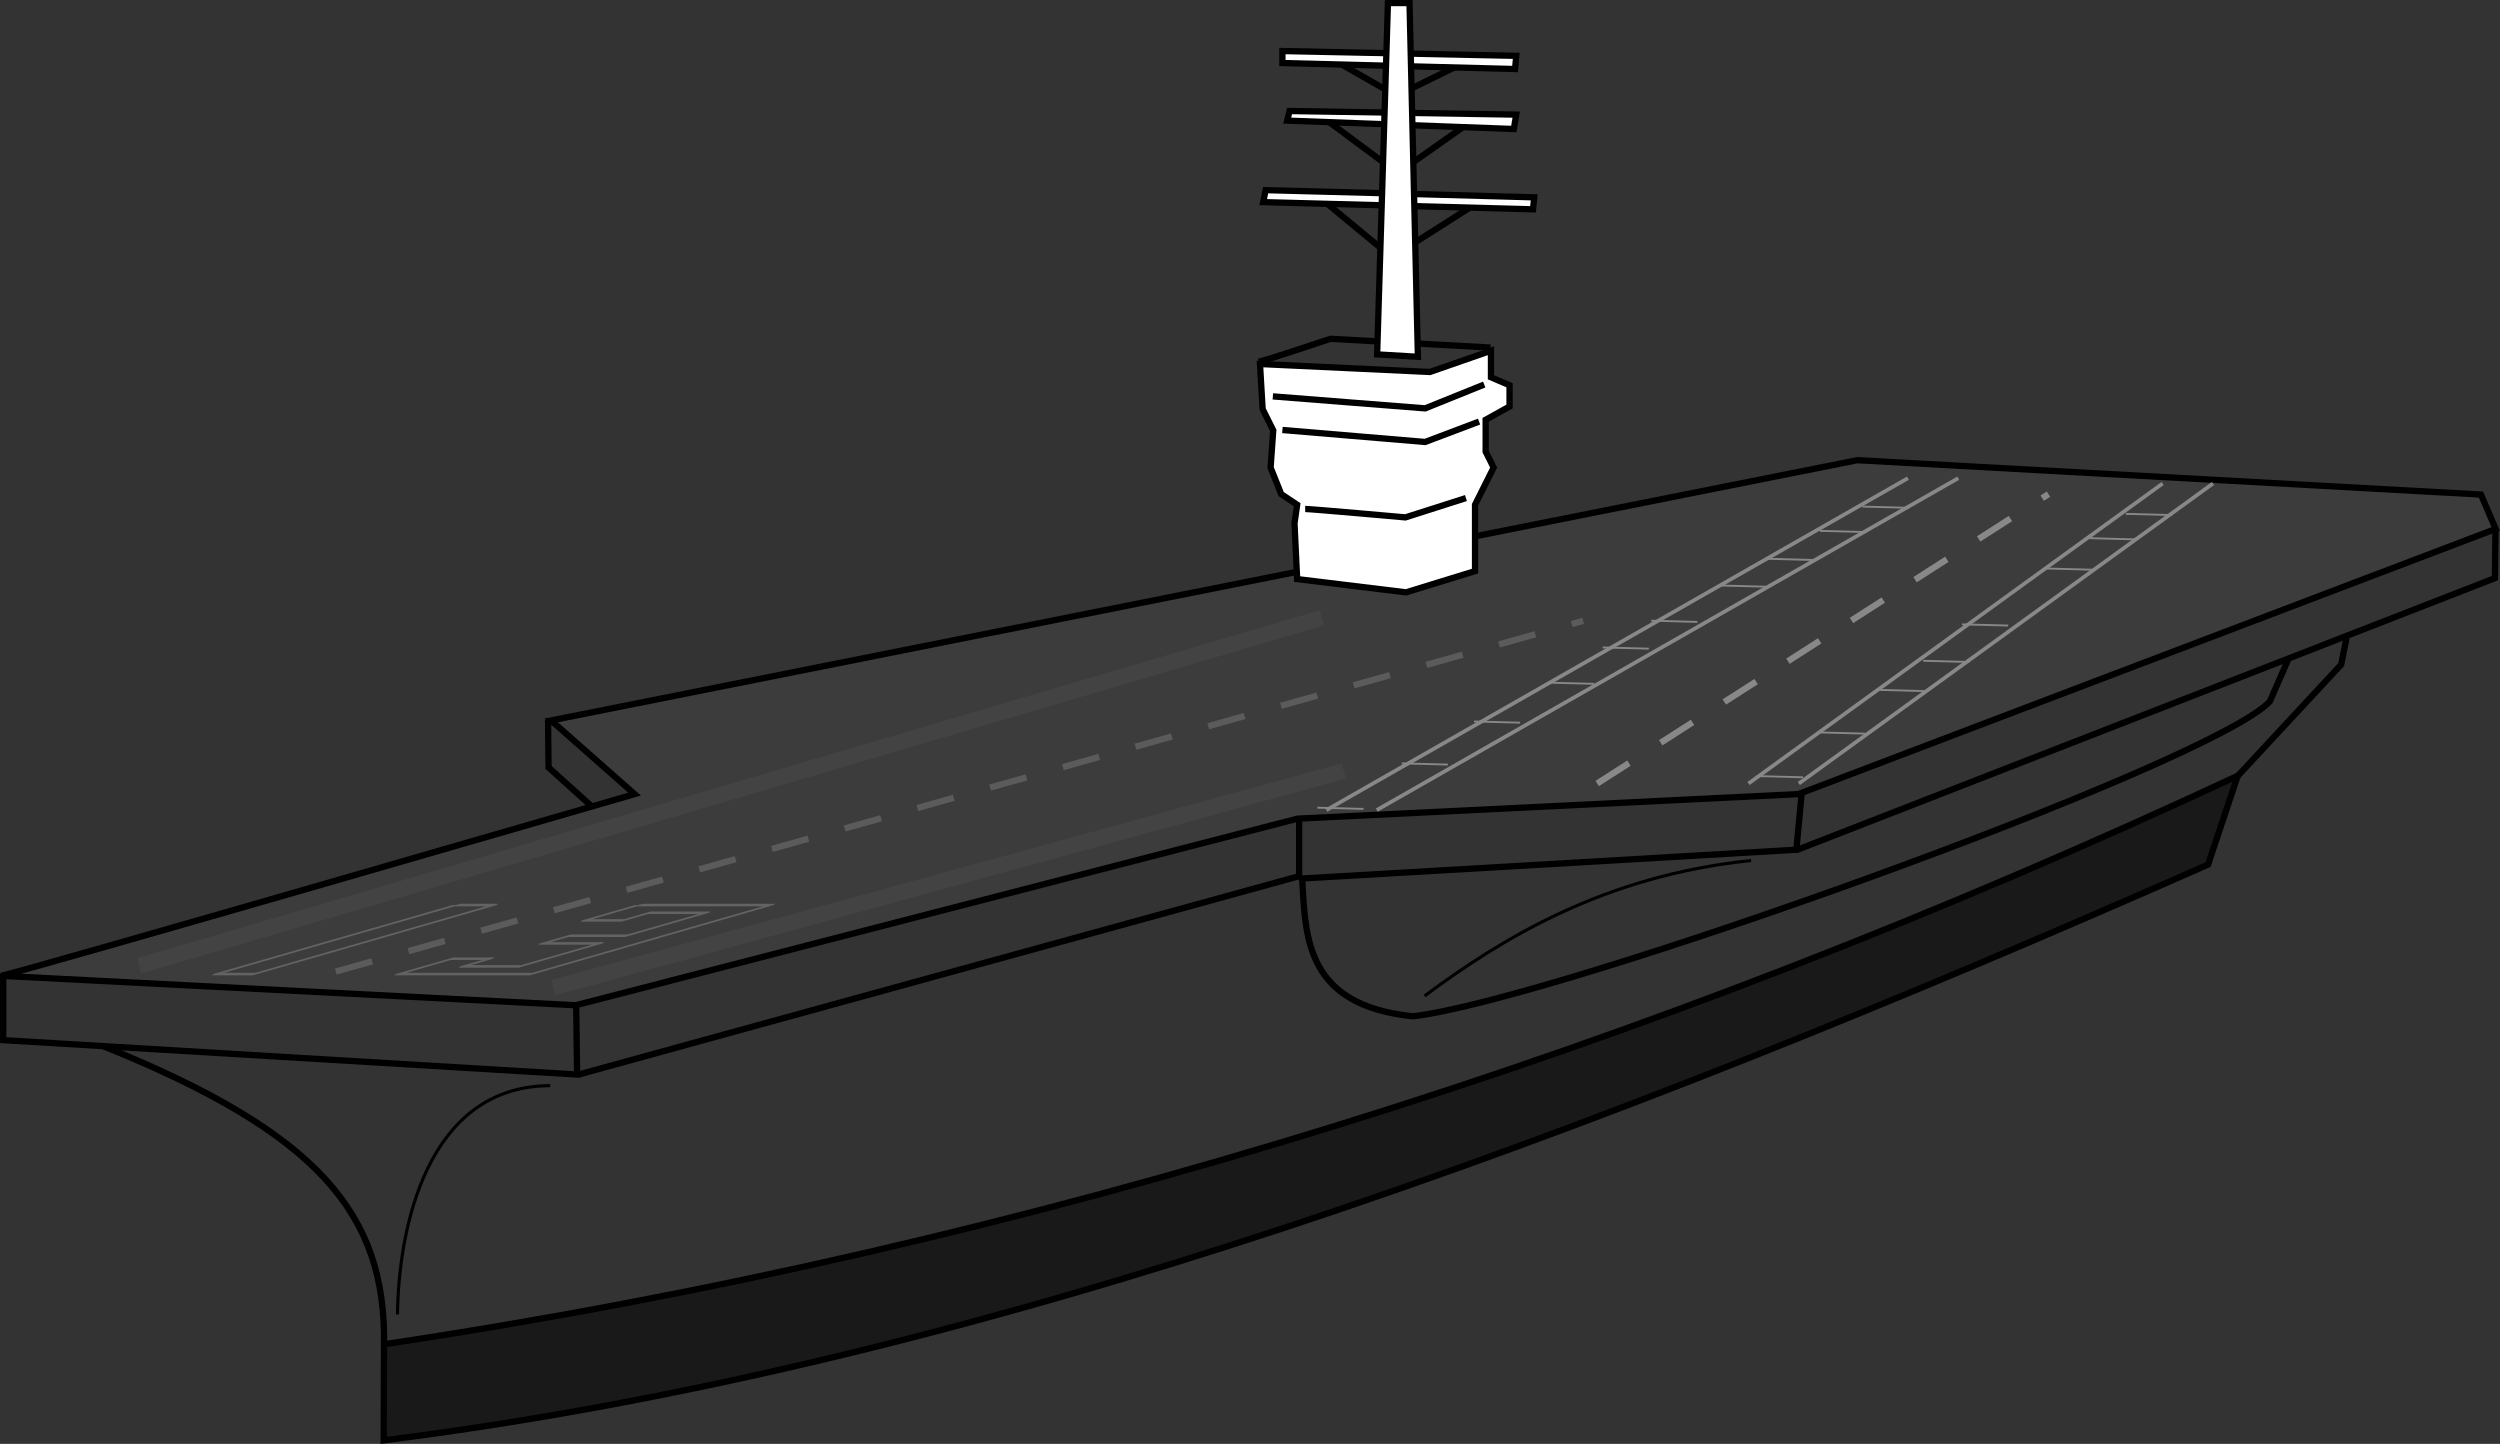<?xml version="1.0" encoding="UTF-8" standalone="no"?>
<!-- Created with Inkscape (http://www.inkscape.org/) -->
<svg
    xmlns:inkscape="http://www.inkscape.org/namespaces/inkscape"
    xmlns:rdf="http://www.w3.org/1999/02/22-rdf-syntax-ns#"
    xmlns="http://www.w3.org/2000/svg"
    xmlns:cc="http://creativecommons.org/ns#"
    xmlns:dc="http://purl.org/dc/elements/1.1/"
    xmlns:sodipodi="http://sodipodi.sourceforge.net/DTD/sodipodi-0.dtd"
    xmlns:svg="http://www.w3.org/2000/svg"
    xmlns:ns1="http://sozi.baierouge.fr"
    xmlns:xlink="http://www.w3.org/1999/xlink"
    id="svg3799"
    sodipodi:docname="carrier2.svg"
    viewBox="0 0 397.22 229.41"
    version="1.1"
    inkscape:version="0.48.0 r9654"
  >
  <rect x="0" y="0" width="397.22" height="229.41" fill="#333333" stroke="none"/>
  <sodipodi:namedview
      id="base"
      bordercolor="#666666"
      inkscape:pageshadow="2"
      inkscape:window-y="24"
      fit-margin-left="0"
      pagecolor="#ffffff"
      inkscape:window-height="823"
      inkscape:window-maximized="1"
      inkscape:zoom="1.6762837"
      inkscape:window-x="0"
      showgrid="false"
      borderopacity="1.0"
      inkscape:current-layer="layer2"
      inkscape:cx="198.36174"
      inkscape:cy="114.73593"
      fit-margin-top="0"
      fit-margin-right="0"
      fit-margin-bottom="0"
      inkscape:window-width="1440"
      inkscape:pageopacity="0.0"
      inkscape:document-units="px"
  />
  <g
      id="layer2"
      inkscape:label="top"
      inkscape:groupmode="layer"
      transform="translate(-151.19 -152.97)"
    >
    <path
        id="path5842"
        sodipodi:nodetypes="ccsssscssscc"
        style="fill:#191919"
        inkscape:connector-curvature="0"
        d="m212.28 367c4.105-0.804 9.682-1.78 13.053-2.323 55.013-8.846 115.35-24.337 169.07-42.845 36.293-12.503 67.065-24.614 99.29-39.46 3.763-1.733 12.519-5.654 12.615-5.558 0.096 0.096-1.278 3.683-2.263 6.935l-2.021 6.668-14.367 6.097c-49.999 21.217-88.752 37.223-129.12 50.636-48.444 16.097-95.164 27.734-135.74 33.009l-10.901 1.417c0.286-4.687 0.878-9.931 0.38-14.577z"
    />
    <path
        id="path5493"
        sodipodi:nodetypes="ccc"
        style="stroke:#000000;stroke-width:1px;fill:none"
        inkscape:connector-curvature="0"
        d="m238.27 267.34 0.077 7.57 7.071 6.372"
    />
    <path
        id="path5489"
        sodipodi:nodetypes="scscscscsccscccsss"
        style="fill:#3c3c3c"
        inkscape:connector-curvature="0"
        d="m197.63 310.27c-20.917-1.11-42.071-2.494-42.88-2.523-0.945-0.034 6.1-2.276 13.661-4.433 33.356-9.513 83.638-23.886 83.897-24.119 0.163-0.146-2.788-2.519-6.338-5.638-3.55-3.119-6.77-6.149-6.618-6.198 0.152-0.048 49.13-10.229 105.57-21.246l101.82-19.877 48.408 2.734c26.46 1.494 49.47 2.674 50.214 2.788 1.151 1.126 1.977 3.378 2.154 5.284-0.178 0.162-25.148 9.511-55.31 20.956l-54.839 20.808-40.236 1.939-39.412 2.132-57.26 14.911c-56.685 14.761-55.222 14.598-59.283 14.543-2.24-0.03-22.635-0.949-43.551-2.059z"
    />
    <path
        id="path3829"
        sodipodi:nodetypes="ccccccccccccccccccccccc"
        style="stroke:#000000;stroke-width:1px;fill:none"
        inkscape:connector-curvature="0"
        d="m436.53 288.08 111.07-43.255 0.09-7.71m-190.14 55.469 79.058-4.604 0.84-8.825m-194.45 44.581 114.61-31.554v-8.825m-205.91 24.373v10.506l91.188 5.463-0.146-10.945m-91.376-4.741c3.901-0.78 100.65-28.869 100.65-28.869l-13.264-11.704 207.54-41.353 99.091 5.462 2.341 5.462-110.79 42.133-79.585 3.901-114.7 29.649z"
    />
    <path
        id="path3832"
        sodipodi:nodetypes="ccccc"
        style="stroke:#000000;stroke-width:1px;fill:none"
        inkscape:connector-curvature="0"
        d="m167.68 319.23c34.093 13.757 44.802 26.578 44.529 47.326 103.15-15.444 201.5-46.916 294.58-90.348l16.389-17.649 0.84-4.202"
    />
    <path
        id="path4967"
        sodipodi:nodetypes="cccc"
        style="stroke:#000000;stroke-width:1px;fill:none"
        inkscape:connector-curvature="0"
        d="m358.12 293c0.486 9.326 0.808 19.715 17.559 21.45 22.477-2.607 126.29-39.764 136.15-50.007l2.942-6.724"
    />
    <path
        id="path5491"
        sodipodi:nodetypes="cc"
        style="stroke:#000000;stroke-width:.5;fill:none"
        inkscape:connector-curvature="0"
        d="m214.35 361.82c0.145-13.724 4.697-36.308 24.262-36.352"
    />
    <path
        id="path5519"
        sodipodi:nodetypes="cc"
        style="stroke:#000000;stroke-width:1px;fill:none"
        inkscape:connector-curvature="0"
        d="m371.26 178.96-9.212-6.84"
    />
    <path
        id="path5517"
        sodipodi:nodetypes="cc"
        style="stroke:#000000;stroke-width:1px;fill:none"
        inkscape:connector-curvature="0"
        d="m375.19 179.13 9.16-6.464"
    />
    <path
        id="path5509"
        style="stroke:#000000;stroke-width:1px;fill:#ffffff"
        inkscape:connector-curvature="0"
        d="m356.09 170.61 36.01 0.572-0.381 2.286-36.01-1.334z"
    />
    <path
        id="path5523"
        sodipodi:nodetypes="cc"
        style="stroke:#000000;stroke-width:1px;fill:none"
        inkscape:connector-curvature="0"
        d="m374.65 167.42 8.507-4.173"
    />
    <path
        id="path5521"
        sodipodi:nodetypes="cc"
        style="stroke:#000000;stroke-width:1px;fill:none"
        inkscape:connector-curvature="0"
        d="m364.2 163.12 8.097 4.635"
    />
    <path
        id="path5507"
        style="stroke:#000000;stroke-width:1px;fill:#ffffff"
        inkscape:connector-curvature="0"
        d="m354.95 161.08 37.153 0.762-0.191 2.096-36.962-0.953z"
    />
    <path
        id="path5495"
        style="stroke:#000000;stroke-width:1px;fill:#ffffff"
        inkscape:connector-curvature="0"
        d="m356.87 236.12 0.422 8.858 17.295 2.109 10.968-3.375v-10.546l2.953-5.906-1.266-2.531v-5.062l3.796-2.109v-3.375l-2.953-1.266v-4.218l-9.702 3.375-26.997-1.266 0.422 7.171 1.687 3.375-0.422 5.906 1.687 4.218 2.531 1.687z"
    />
    <path
        id="path5497"
        sodipodi:nodetypes="ccc"
        style="stroke:#000000;stroke-width:1px;fill:none"
        inkscape:connector-curvature="0"
        d="m353.43 215.95 24.197 1.905 9.388-3.787"
    />
    <path
        id="path5499"
        style="stroke:#000000;stroke-width:1px;fill:none"
        inkscape:connector-curvature="0"
        d="m354.95 221.29 22.673 1.905 8.574-3.239"
    />
    <path
        id="path5501"
        sodipodi:nodetypes="ccc"
        style="stroke:#000000;stroke-width:1px;fill:none"
        inkscape:connector-curvature="0"
        d="m358.57 233.84c0.953 0 15.918 1.338 15.918 1.338l9.622-3.072"
    />
    <path
        id="path5503"
        sodipodi:nodetypes="ccc"
        style="stroke:#000000;stroke-width:1px;fill:none"
        inkscape:connector-curvature="0"
        d="m351.16 210.45c1.143-0.191 11.408-3.649 11.408-3.649l25.45 1.391"
    />
    <path
        id="path5513"
        sodipodi:nodetypes="cc"
        style="stroke:#000000;stroke-width:1px;fill:none"
        inkscape:connector-curvature="0"
        d="m361.75 185.08 9.102 7.521"
    />
    <path
        id="path5511"
        style="stroke:#000000;stroke-width:1px;fill:#ffffff"
        inkscape:connector-curvature="0"
        d="m352.28 183.18c1.143 0 42.678 1.143 42.678 1.143l-0.191 1.905-42.868-1.143z"
    />
    <path
        id="path5505"
        style="stroke:#000000;stroke-width:1px;fill:#ffffff"
        inkscape:connector-curvature="0"
        d="m370 209.28 1.715-55.824h3.429l1.334 56.205z"
    />
    <path
        id="path5515"
        sodipodi:nodetypes="cc"
        style="stroke:#000000;stroke-width:1px;fill:none"
        inkscape:connector-curvature="0"
        d="m375.91 191.56 8.826-5.611"
    />
    <path
        id="path5540"
        style="stroke:#898887;stroke-width:0.6;fill:none"
        inkscape:connector-curvature="0"
        d="m369.94 281.68 92.39-52.73"
    />
    <path
        id="path5542"
        style="stroke:#898887;stroke-width:0.6;fill:none"
        inkscape:connector-curvature="0"
        d="m429 277.46 65.805-47.667"
    />
    <path
        id="path5544"
        sodipodi:nodetypes="cc"
        style="stroke:#5b5b5b;stroke-dasharray:6, 6;fill:none"
        inkscape:connector-curvature="0"
        d="m204.54 307.34 198.19-55.73"
    />
    <path
        id="path5546"
        style="stroke:#898887;stroke-dasharray:6, 6;fill:none"
        inkscape:connector-curvature="0"
        d="m404.96 277.46 71.711-45.979"
    />
    <path
        id="path5542-3"
        style="stroke:#898887;stroke-width:0.6;fill:none"
        inkscape:connector-curvature="0"
        d="m437 277.46 65.805-47.667"
    />
    <path
        id="path5540-2"
        style="stroke:#898887;stroke-width:0.6;fill:none"
        inkscape:connector-curvature="0"
        d="m361.94 281.68 92.39-52.73"
    />
    <path
        id="path5588"
        sodipodi:nodetypes="cc"
        style="stroke:#898887;stroke-width:0.3;fill:none"
        inkscape:connector-curvature="0"
        d="m373.91 274.26 7.33 0.193"
    />
    <path
        id="path5588-7"
        sodipodi:nodetypes="cc"
        style="stroke:#898887;stroke-width:0.3;fill:none"
        inkscape:connector-curvature="0"
        d="m385.39 267.6 7.33 0.193"
    />
    <path
        id="path5588-7-6"
        sodipodi:nodetypes="cc"
        style="stroke:#898887;stroke-width:0.3;fill:none"
        inkscape:connector-curvature="0"
        d="m397.15 261.43 7.33 0.193"
    />
    <path
        id="path5588-7-6-1"
        sodipodi:nodetypes="cc"
        style="stroke:#898887;stroke-width:0.3;fill:none"
        inkscape:connector-curvature="0"
        d="m405.83 255.84 7.33 0.193"
    />
    <path
        id="path5588-7-6-1-9"
        sodipodi:nodetypes="cc"
        style="stroke:#898887;stroke-width:0.3;fill:none"
        inkscape:connector-curvature="0"
        d="m413.55 251.59 7.33 0.193"
    />
    <path
        id="path5588-7-6-1-9-0"
        sodipodi:nodetypes="cc"
        style="stroke:#898887;stroke-width:0.3;fill:none"
        inkscape:connector-curvature="0"
        d="m424.54 246 7.33 0.193"
    />
    <path
        id="path5588-7-6-1-9-0-0"
        sodipodi:nodetypes="cc"
        style="stroke:#898887;stroke-width:0.3;fill:none"
        inkscape:connector-curvature="0"
        d="m431.87 241.75 7.33 0.193"
    />
    <path
        id="path5588-7-6-1-9-0-0-1"
        sodipodi:nodetypes="cc"
        style="stroke:#898887;stroke-width:0.3;fill:none"
        inkscape:connector-curvature="0"
        d="m440.36 237.32 7.33 0.193"
    />
    <path
        id="path5588-7-6-1-9-0-0-1-7"
        sodipodi:nodetypes="cc"
        style="stroke:#898887;stroke-width:0.3;fill:none"
        inkscape:connector-curvature="0"
        d="m447.11 233.46 7.33 0.193"
    />
    <path
        id="path5588-7-6-1-9-0-0-1-4"
        sodipodi:nodetypes="cc"
        style="stroke:#898887;stroke-width:0.3;fill:none"
        inkscape:connector-curvature="0"
        d="m430.33 276.28 7.33 0.193"
    />
    <path
        id="path5588-7-6-1-9-0-0-1-43"
        sodipodi:nodetypes="cc"
        style="stroke:#898887;stroke-width:0.3;fill:none"
        inkscape:connector-curvature="0"
        d="m360.51 281.3 7.33 0.193"
    />
    <path
        id="path5588-7-6-1-9-0-0-1-5"
        sodipodi:nodetypes="cc"
        style="stroke:#898887;stroke-width:0.3;fill:none"
        inkscape:connector-curvature="0"
        d="m440.17 269.34 7.33 0.193"
    />
    <path
        id="path5588-7-6-1-9-0-0-1-8"
        sodipodi:nodetypes="cc"
        style="stroke:#898887;stroke-width:0.3;fill:none"
        inkscape:connector-curvature="0"
        d="m449.81 262.59 7.33 0.193"
    />
    <path
        id="path5588-7-6-1-9-0-0-1-435"
        sodipodi:nodetypes="cc"
        style="stroke:#898887;stroke-width:0.3;fill:none"
        inkscape:connector-curvature="0"
        d="m456.76 257.96 7.33 0.193"
    />
    <path
        id="path5588-7-6-1-9-0-0-1-6"
        sodipodi:nodetypes="cc"
        style="stroke:#898887;stroke-width:0.3;fill:none"
        inkscape:connector-curvature="0"
        d="m462.93 252.17 7.33 0.193"
    />
    <path
        id="path5588-7-6-1-9-0-0-1-47"
        sodipodi:nodetypes="cc"
        style="stroke:#898887;stroke-width:0.3;fill:none"
        inkscape:connector-curvature="0"
        d="m476.43 243.3 7.33 0.193"
    />
    <path
        id="path5588-7-6-1-9-0-0-1-41"
        sodipodi:nodetypes="cc"
        style="stroke:#898887;stroke-width:0.3;fill:none"
        inkscape:connector-curvature="0"
        d="m483.18 238.48 7.33 0.193"
    />
    <path
        id="path5588-7-6-1-9-0-0-1-42"
        sodipodi:nodetypes="cc"
        style="stroke:#898887;stroke-width:0.3;fill:none"
        inkscape:connector-curvature="0"
        d="m488.97 234.62 7.33 0.193"
    />
    <path
        id="path5840"
        sodipodi:nodetypes="cccc"
        style="stroke:#000000;stroke-width:1px;fill:none"
        inkscape:connector-curvature="0"
        d="m212.2 366.77-0.048 15.051c94.824-11.892 191.8-48.208 289.87-91.476l4.728-14.147"
    />
    <path
        id="path5844"
        sodipodi:nodetypes="cc"
        style="stroke:#000000;stroke-width:.5;fill:none"
        inkscape:connector-curvature="0"
        d="m377.54 311.21c12.24-9.079 28.511-19.115 51.885-21.513"
    />
    <path
        id="path5944"
        style="stroke:#434343;stroke-width:2.5;fill:none"
        d="m22.131 153.44c2.387-0.6 187.86-55.276 187.86-55.276"
        sodipodi:nodetypes="cc"
        inkscape:connector-curvature="0"
        transform="translate(151.19 152.97)"
    />
    <path
        id="path5944-7"
        sodipodi:nodetypes="cc"
        style="stroke:#434343;stroke-width:2.5;fill:none"
        inkscape:connector-curvature="0"
        d="m239.09 309.89c2.386-0.597 125.61-34.424 125.61-34.424"
    />
    <g
        id="text5964"
        style="stroke:#636363;fill:none"
        transform="matrix(1 0 -1.409 .406 153.44 201.7)"
      >
      <path
          id="path5969"
          style="stroke:#636363"
          inkscape:connector-curvature="0"
          d="m400.12 234.17h6v27h-6v-27"
      />
      <path
          id="path5971"
          style="stroke:#636363"
          inkscape:connector-curvature="0"
          d="m429.11 234.17h6 15v27h-21v-6h6v3h9v-9h-9v-3h9v-9h-9v3h-6v-6"
      />
    </g
    >
  </g
  >
</svg
>
